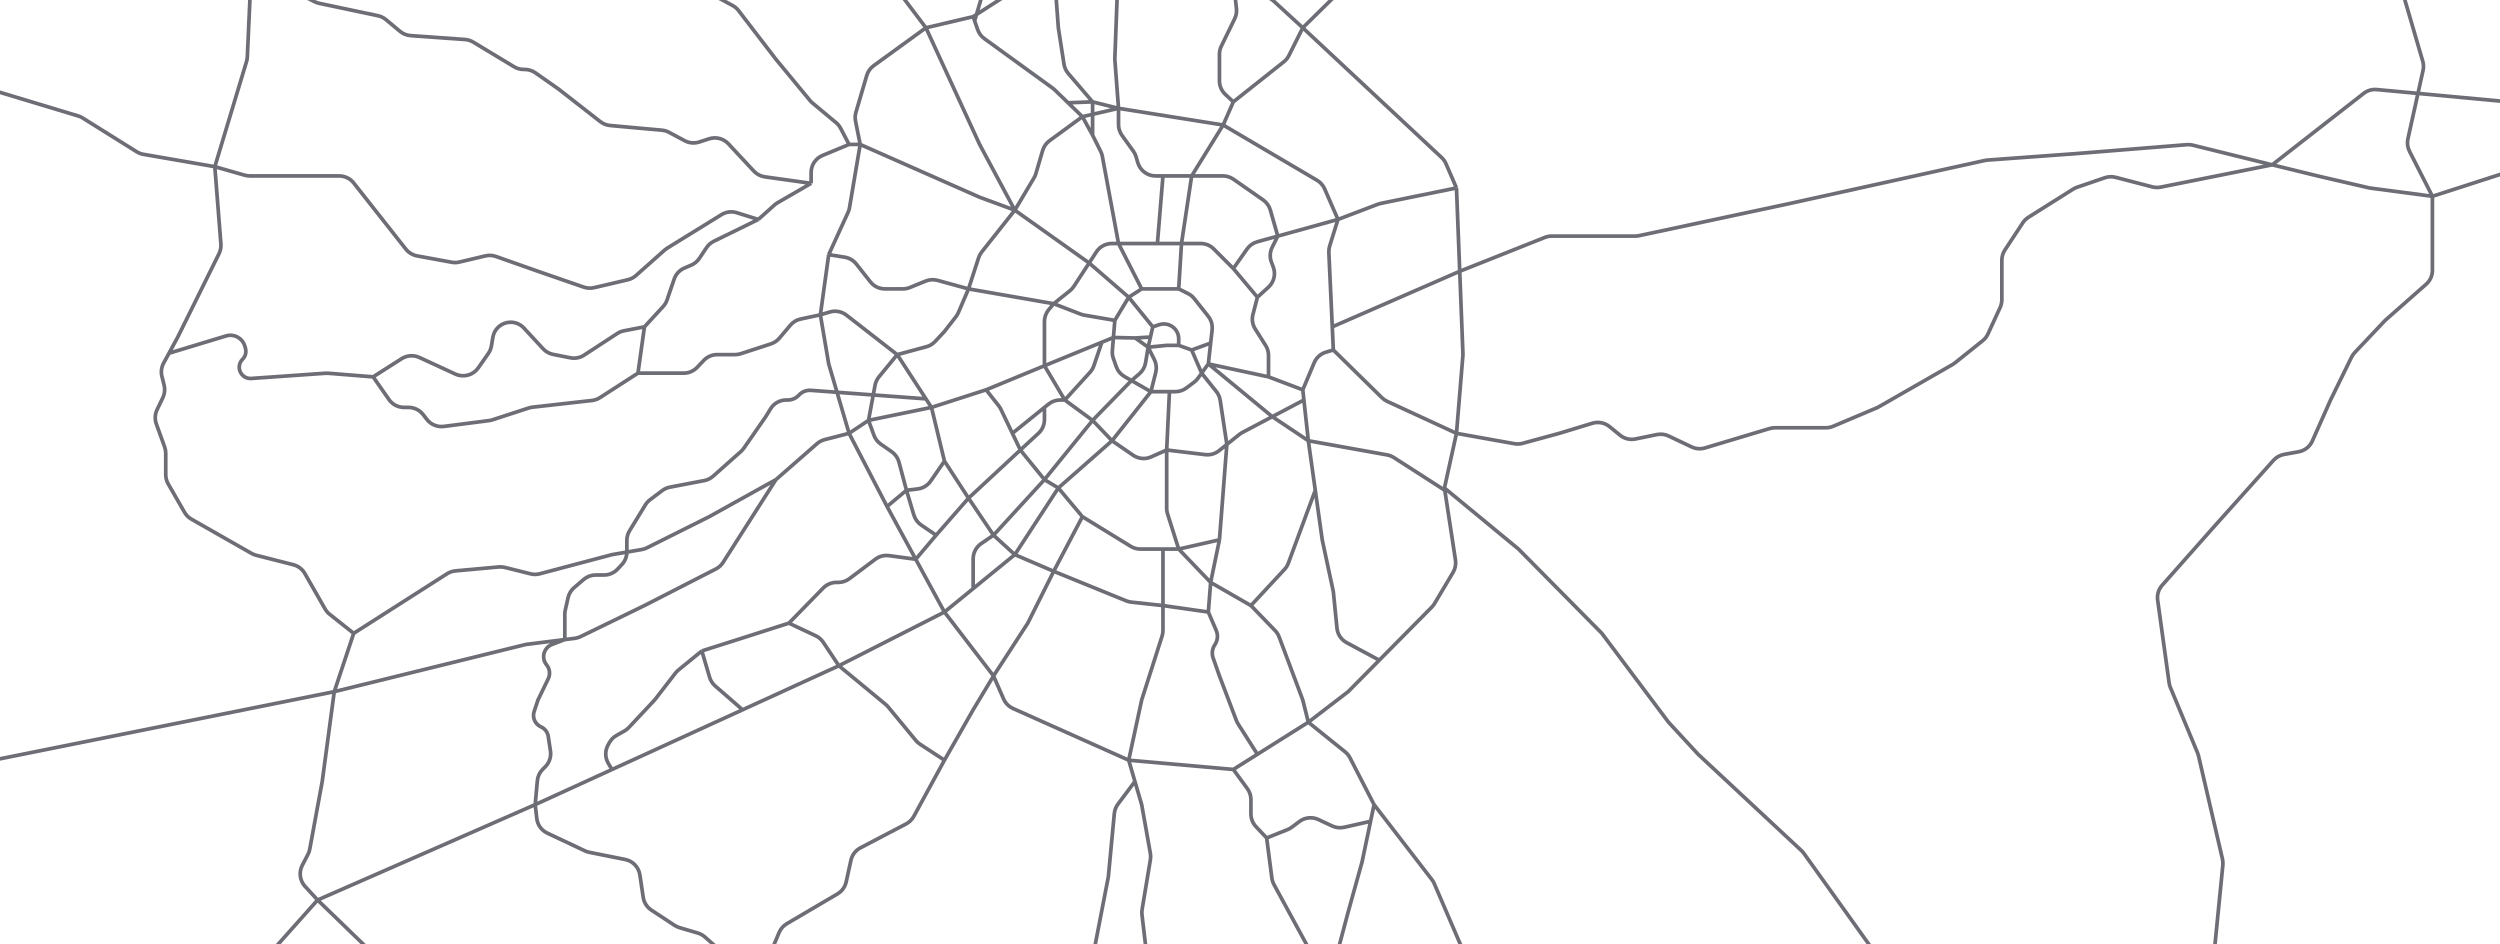 <svg width="1350" height="510" viewBox="0 0 1350 510" fill="none" xmlns="http://www.w3.org/2000/svg">
<g clip-path="url(#clip0_3967_5)">
<path d="M611 205.5L607.243 203.353C605.152 202.158 603.562 200.248 602.766 197.974L601.2 193.5C600.738 192.181 600.558 190.781 600.671 189.388L601.25 182.25M611 205.5L621.5 211.5M611 205.5L615.241 201.865C617.023 200.337 618.211 198.231 618.597 195.916L620 187.5M611 205.5L590 227M602 173L609.5 160.5M602 173L601.25 182.25M602 173L585.487 170.169C584.831 170.057 584.187 169.879 583.566 169.639L569 164M609.5 160.5L616.5 156M609.5 160.5L622.5 176.5M609.5 160.5L588.143 142M616.5 156H636.5M616.5 156L604 131.5M636.5 156L641.516 158.508C642.823 159.161 643.971 160.093 644.879 161.238L652.441 170.774C654.08 172.841 654.837 175.471 654.545 178.092L653.75 185.25M636.5 156L638 131.5M652.5 196.5L648.889 201.5M652.5 196.5L653.75 185.25M652.5 196.5L685 203.5M652.5 196.5L687.05 225M631.5 211.5H634.667C636.83 211.5 638.936 210.798 640.667 209.5L644.784 206.412C645.59 205.808 646.3 205.084 646.89 204.267L648.889 201.5M631.5 211.5H621.5M631.5 211.5L630 243M621.5 211.5L624.103 201.089C624.682 198.773 624.413 196.326 623.346 194.191L620 187.5M621.5 211.5L600.5 238M620 187.5L630 186.5H636.5M620 187.5L613 182.5M620 187.5L621.25 182M622.5 176.5L625.961 175.346C628.486 174.505 631.265 174.973 633.375 176.596V176.596C635.345 178.112 636.5 180.457 636.5 182.943V186.5M622.5 176.5L621.25 182M636.5 186.5L643.5 189M613 182.5L621.25 182M613 182.5L601.25 182.25M601.25 182.25L595 184.809M643.5 189L648.889 201.5M643.5 189L653.75 185.25M648.889 201.5L656.819 211.401C657.92 212.776 658.638 214.417 658.901 216.16L662.5 240M685 203.5L703.5 210.5M685 203.5V191.9C685 190.006 684.462 188.15 683.448 186.55L677.82 177.663C676.34 175.326 675.894 172.481 676.588 169.803L679 160.5M703.5 210.5L709.658 195.874C710.824 193.106 713.172 191.008 716.053 190.161L720 189M703.5 210.5L704.1 216M720 189L746.261 214.784C747.081 215.589 748.033 216.246 749.076 216.728L786.5 234M720 189L719.427 176.5M722.5 118.5L718.025 132.819C717.678 133.931 717.527 135.096 717.581 136.26L719.427 176.5M722.5 118.5L715.297 101.975C714.454 100.041 713.021 98.424 711.204 97.353L660.5 67.5M722.5 118.5L690 127.5M722.5 118.5L744.055 110.29C744.562 110.097 745.084 109.946 745.616 109.837L786.5 101.5M660.5 67.5L604 58.5M660.5 67.5L643.5 95M660.5 67.5L666 55M604 58.5L590 61.731M604 58.5L602 32L604 -21.5M604 58.5V67.275C604 69.372 604.659 71.416 605.885 73.118L611.996 81.606C612.661 82.529 613.163 83.558 613.481 84.649L614.4 87.8C615.644 92.067 619.556 95 624 95H628M604 58.5L590 55M584.5 63L566.733 76C564.96 77.297 563.664 79.142 563.044 81.249L559.355 93.793C559.119 94.594 558.784 95.363 558.357 96.082L548 113.5M584.5 63L590 73M584.5 63L590 61.731M584.5 63L576.75 55.5M548 113.5L530.117 136.089C529.378 137.022 528.812 138.08 528.445 139.211L523 156M548 113.5L588.143 142M548 113.5L529 106.5L464.5 78M548 113.5L529 78L500 15M523 156L517.507 168.816C517.17 169.602 516.734 170.342 516.209 171.017L510 179L504.947 184.414C503.674 185.777 502.046 186.758 500.245 187.244L484.5 191.5M523 156L569 164M523 156L506.277 151.401C504.152 150.817 501.894 150.951 499.853 151.782L491.314 155.261C490.116 155.749 488.835 156 487.541 156H477.852C474.788 156 471.893 154.595 469.997 152.189L462.418 142.568C460.863 140.595 458.623 139.28 456.143 138.883L447.5 137.5M484.5 191.5L457.072 170.167C454.517 168.18 451.159 167.552 448.059 168.482L443 170M484.5 191.5L474.633 203.512C473.562 204.816 472.838 206.37 472.529 208.03L469 227M484.5 191.5L500 215.378M503 220L510 249M503 220L532.5 210.5M503 220L469 227M503 220L500 215.378M510 249L523 269M510 249L502.565 259.781C500.934 262.145 498.366 263.695 495.515 264.034L489.5 264.75M523 269L536.5 289M523 269L551 243M523 269L505.5 289M536.5 289L548 299.5M536.5 289L564 259M536.5 289L529.867 293.523C527.135 295.386 525.5 298.478 525.5 301.785V317.855M548 299.5L569 308.5M548 299.5L571.5 263.5M548 299.5L525.5 317.855M569 308.5L608.199 324.47C609.062 324.822 609.97 325.051 610.897 325.151L628 327M569 308.5L584.5 279M569 308.5L555 336.5L536.5 365M628 327L652.5 330.5M628 327V296.5M628 327V340.442C628 341.474 627.84 342.501 627.526 343.485L616.5 378L609.5 410.5M652.5 330.5L653.75 314.5M652.5 330.5L656.767 340.455C657.847 342.976 657.569 345.872 656.029 348.141V348.141C654.596 350.254 654.25 352.921 655.097 355.329L658.5 365L667.639 389.049C667.879 389.681 668.183 390.288 668.546 390.859L679 407.315M653.75 314.5L675.5 327M653.75 314.5L636.5 296.5M653.75 314.5L658.5 291.5M675.5 327L688.556 340.506C689.509 341.492 690.248 342.662 690.729 343.945L703.5 378L706.5 390M675.5 327L693.641 307.464C694.538 306.497 695.235 305.363 695.693 304.127L710.25 264.75M706.5 390L728 373.5L744.817 356.5M706.5 390L679 407.315M706.5 390L726.351 405.987C727.438 406.862 728.33 407.956 728.969 409.197L742 434.5M780 263.5L786.5 234M780 263.5L780.191 264.75M780 263.5L820 296.5L865 342L901 390L917 407.315L972.768 459.318C973.255 459.771 973.695 460.273 974.082 460.814L1025 532L1050 575L1069.5 617L1084.35 650.094C1085.96 653.688 1089.53 656 1093.47 656H1112.55C1113.18 656 1113.81 656.06 1114.43 656.179L1144.5 661.949M786.5 234L790 191.5L788.25 146.5M786.5 234L817.781 239.603C819.242 239.864 820.743 239.797 822.175 239.407L842 234L859.902 228.551C863.089 227.582 866.549 228.262 869.131 230.366L874.822 235.003C877.15 236.9 880.206 237.65 883.148 237.047L894.728 234.671C896.852 234.236 899.059 234.502 901.018 235.43L913.527 241.355C915.763 242.414 918.312 242.607 920.681 241.896L955.594 231.422C956.526 231.142 957.494 231 958.468 231H985.972C987.31 231 988.635 230.731 989.868 230.21L1014 220L1054.33 196.884C1054.78 196.629 1055.2 196.339 1055.6 196.017L1070.65 183.98C1071.87 183.007 1072.84 181.763 1073.49 180.347L1080.09 165.988C1080.69 164.678 1081 163.254 1081 161.813V140.495C1081 138.541 1081.57 136.63 1082.65 134.998L1092.31 120.311C1093.09 119.118 1094.13 118.106 1095.33 117.345L1119.51 102.122C1120.17 101.709 1120.87 101.373 1121.6 101.122L1136.66 95.973C1138.51 95.338 1140.51 95.263 1142.41 95.756L1162.28 100.922C1163.74 101.302 1165.27 101.346 1166.75 101.049L1227 89M786.5 101.5L780.827 88.409C780.282 87.15 779.483 86.016 778.48 85.079L703.5 15M786.5 101.5L788.25 146.5M703.5 15L687.869 0.637C686.024 -1.059 683.609 -2 681.103 -2H666.944M703.5 15L695.992 30.016C695.339 31.323 694.407 32.471 693.262 33.379L666 55M703.5 15L735.5 -16.5L756.216 -32.712C757.708 -33.88 758.837 -35.447 759.473 -37.232L770.964 -69.495C771.319 -70.492 771.83 -71.426 772.479 -72.263L799 -106.5L810.27 -119.022C811.718 -120.631 812.604 -122.665 812.797 -124.82L815.432 -154.239C815.477 -154.745 815.561 -155.248 815.683 -155.742L834.5 -232M604 -21.5L646.983 -2.828C648.24 -2.282 649.596 -2 650.967 -2H666.944M604 -21.5L569 -19M569 -19L525.5 9M569 -19L571.5 15L574.563 34.689C574.849 36.527 575.641 38.248 576.851 39.66L590 55M569 -19L574.659 -57.67C574.883 -59.202 574.748 -60.766 574.265 -62.237L564 -93.5M525.5 9L500 15M525.5 9L526.287 11.249M500 15L471.758 35.498C469.97 36.796 468.662 38.65 468.038 40.77L462.196 60.635C461.739 62.188 461.666 63.83 461.984 65.418L464.5 78M500 15L464.5 -32M464.5 78L458.72 112.199C458.574 113.063 458.315 113.903 457.95 114.699L447.5 137.5M464.5 78H458.5M447.5 137.5L443 170M443 170L447.5 196.5L458.5 234M443 170L432.333 172.286C430.172 172.749 428.225 173.915 426.797 175.601L420.833 182.645C419.634 184.059 418.067 185.113 416.304 185.689L400.012 191.006C399.01 191.333 397.963 191.5 396.909 191.5H387.293C384.552 191.5 381.931 192.625 380.043 194.613L376.457 198.387C374.569 200.375 371.948 201.5 369.207 201.5H344.5M458.5 234L479 273.5M458.5 234L469 227M458.5 234L445.299 237.407C443.787 237.797 442.388 238.536 441.213 239.564L419 259M479 273.5L494.5 302M479 273.5L489.5 264.75M510 330.5L536.5 365M510 330.5L525.5 317.855M510 330.5L494.5 302M510 330.5L453 359.5M536.5 365L541.95 377.457C542.947 379.737 544.759 381.563 547.031 382.578L609.5 410.5M536.5 365L525.5 383.281L510 410.5M609.5 410.5L666 415.5M609.5 410.5L612.854 422M666 415.5L679 407.315M666 415.5L673.574 425.864C674.825 427.577 675.5 429.643 675.5 431.764V439.524C675.5 442.078 676.477 444.534 678.23 446.39L684 452.5M706.5 238L704.1 216M706.5 238L710.25 264.75M706.5 238L749.04 245.648C750.334 245.88 751.569 246.366 752.675 247.076L780.191 264.75M706.5 238L687.05 225M744.817 356.5L773.141 327.868C773.712 327.292 774.21 326.648 774.625 325.95L784.666 309.082C785.852 307.089 786.308 304.747 785.958 302.455L780.191 264.75M744.817 356.5L727.185 347.019C724.256 345.444 722.302 342.516 721.971 339.207L720 319.5L714 291.5L710.25 264.75M638 131.5H648.358C651.01 131.5 653.554 132.554 655.429 134.429L666 145M638 131.5L643.5 95M638 131.5H625M666 145L679 160.5M666 145L673.437 134.432C674.771 132.536 676.722 131.163 678.956 130.547L690 127.5M679 160.5L684.937 155.103C687.989 152.328 689.024 147.964 687.544 144.114L686.583 141.617C685.575 138.994 685.716 136.068 686.973 133.555L690 127.5M569 164L577.75 157C578.578 156.338 579.296 155.547 579.875 154.659L588.143 142M569 164L566.318 167.219C564.82 169.016 564 171.281 564 173.62V197.5M564 197.5L575 216M564 197.5L532.5 210.5M564 197.5L595 184.809M575 216L590 227M575 216H572.508C570.237 216 568.034 216.773 566.261 218.191L564 220M575 216L588.602 201.038C589.524 200.023 590.228 198.83 590.67 197.533L595 184.809M590 227L600.5 238M590 227L564 259M600.5 238L611.888 245.829C614.753 247.799 618.437 248.139 621.615 246.727L630 243M600.5 238L571.5 263.5M630 243L650.836 245.5C653.5 245.82 656.18 245.056 658.275 243.38L662.5 240M630 243V274.453C630 275.478 630.158 276.497 630.468 277.475L636.5 296.5M704.1 216L687.05 225M636.5 296.5H628M636.5 296.5L658.5 291.5M584.5 279L610.593 295.022C612.167 295.988 613.978 296.5 615.825 296.5H628M584.5 279L571.5 263.5M571.5 263.5L564 259M564 259L551 243M551 243L560.783 233.97C562.834 232.077 564 229.413 564 226.622V220M551 243L546.696 234M532.5 210.5L539.309 219.124C539.768 219.706 540.161 220.338 540.481 221.006L546.696 234M564 220L546.696 234M604 131.5H600.413C597.036 131.5 593.887 133.205 592.04 136.032L588.143 142M604 131.5L595.257 84.386C595.087 83.467 594.788 82.576 594.369 81.739L590 73M604 131.5H625M590 73V61.731M643.5 95H660.356C662.403 95 664.4 95.628 666.078 96.799L682.084 107.965C683.97 109.281 685.345 111.208 685.977 113.419L690 127.5M643.5 95H628M687.05 225L670.838 233.557C670.281 233.852 669.752 234.198 669.26 234.592L662.5 240M662.5 240L658.5 291.5M590 61.731V55M590 55L576.75 55.5M625 131.5L628 95M576.75 55.5L569.51 48.493C569.17 48.165 568.808 47.861 568.425 47.583L531.535 20.838C529.884 19.641 528.639 17.969 527.966 16.045L526.287 11.249M666 55L661.677 50.965C659.65 49.074 658.5 46.426 658.5 43.654V29.306C658.5 27.789 658.845 26.291 659.51 24.927L666.731 10.104C667.56 8.403 667.889 6.502 667.68 4.621L666.944 -2M788.25 146.5L719.427 176.5M788.25 146.5L834.219 128.209C835.396 127.74 836.65 127.5 837.916 127.5H882.945C883.646 127.5 884.346 127.426 885.032 127.28L966 110L1071.79 86.656C1072.26 86.552 1072.74 86.482 1073.22 86.447L1120.5 83L1180.88 78.131C1181.95 78.044 1183.03 78.132 1184.08 78.391L1227 89M505.5 289L494.5 302M505.5 289L497.433 283.5C495.536 282.206 494.141 280.299 493.484 278.098L489.5 264.75M494.5 302L480.061 300.049C477.459 299.697 474.822 300.383 472.722 301.959L458.667 312.5C456.936 313.798 454.83 314.5 452.667 314.5H451.71C449.018 314.5 446.439 315.585 444.558 317.511L426 336.5M489.5 264.75L485.444 249.54C484.834 247.254 483.434 245.259 481.492 243.908L475.603 239.811C473.909 238.633 472.621 236.959 471.916 235.019L469 227M684 452.5L686.81 474.149C686.969 475.373 687.352 476.556 687.941 477.639L717.5 532M684 452.5L695.272 447.991C696.087 447.665 696.856 447.233 697.558 446.706L701.695 443.604C704.652 441.386 708.592 440.98 711.939 442.549L719.39 446.042C721.406 446.987 723.679 447.232 725.849 446.739L740.113 443.5M717.5 532L726.943 553.134C727.636 554.686 728.713 556.035 730.073 557.055L750.673 572.505C752.803 574.102 754.208 576.482 754.577 579.118L757.178 597.702C757.39 599.214 757.253 600.754 756.777 602.204L747.5 630.5L741.299 648.66C740.774 650.197 740.632 651.838 740.883 653.443L744.341 675.468C744.651 677.444 745.547 679.281 746.913 680.743L761.494 696.353C762.804 697.755 763.682 699.503 764.026 701.391L766.5 715M717.5 532L728 492.5L735.5 465.5L740.113 443.5M766.5 715V729.5M766.5 715L631 722L603.5 727L586.5 729.5M766.5 715L818.5 705L845.274 698.999C846.739 698.671 848.26 698.676 849.722 699.016L875.5 705L899.707 711.517C900.892 711.836 902.126 711.934 903.347 711.807L943.73 707.581C944.243 707.527 944.743 707.436 945.241 707.304C956.829 704.247 979.477 698.5 983 698.5C986.449 698.5 1003.63 696.971 1012.84 696.109C1013.61 696.037 1014.37 695.873 1015.11 695.621L1035.63 688.637C1036.86 688.217 1038.17 688.042 1039.47 688.123L1104.58 692.192C1107.68 692.386 1110.7 691.126 1112.74 688.783L1125.5 674.151C1126.16 673.388 1126.94 672.731 1127.8 672.201L1144.5 661.949M742 434.5L773.231 475.003C773.742 475.665 774.167 476.389 774.498 477.157L791.956 517.735C792.317 518.574 792.561 519.459 792.682 520.365L798.219 561.889C798.404 563.281 798.881 564.618 799.617 565.813L829 613.5M742 434.5L740.113 443.5M624 589L621.5 535L616.666 493.911C616.556 492.975 616.579 492.028 616.734 491.099L621.216 464.203C621.404 463.076 621.397 461.925 621.197 460.801L616.5 434.5L612.854 422M624 589L616.5 630.5M624 589L589 592.5M616.5 630.5V676.361C616.5 677.771 616.202 679.165 615.625 680.452L603.986 706.416C603.663 707.136 603.256 707.816 602.774 708.44L586.5 729.5M616.5 630.5L609.5 632.889M586.5 729.5L561 717.5M561 717.5L544.318 712.257C543.774 712.086 543.216 711.962 542.651 711.886L513.927 708.027C511.404 707.689 509.106 706.401 507.5 704.426L480.505 671.235C479.839 670.417 479.048 669.709 478.161 669.138L467 661.949M561 717.5V705L565.5 656.5M171.5 486L186.5 500.5L235.5 548L294.872 595.105C295.62 595.699 296.45 596.182 297.335 596.54L315.711 603.978C316.566 604.324 317.37 604.787 318.098 605.354L353.5 632.889M171.5 486L164.743 478.655C161.895 475.56 161.289 471.015 163.224 467.281L166.313 461.324C166.769 460.446 167.091 459.506 167.27 458.533L174 422L180.5 373.5M171.5 486L289 434.5M171.5 486L27 648L-14 700M180.5 373.5L191 342M180.5 373.5L284 348L305 345.375M180.5 373.5L-46 419M191 342L178.011 331.699C177.013 330.907 176.175 329.932 175.543 328.825L164.604 309.681C163.259 307.329 161.017 305.622 158.391 304.953L138.307 299.833C137.439 299.612 136.606 299.276 135.828 298.833L103.364 280.346C101.816 279.465 100.532 278.186 99.644 276.641L90.831 261.315C89.959 259.798 89.5 258.079 89.5 256.33V244.75C89.5 243.592 89.299 242.443 88.906 241.354L84.427 228.95C83.514 226.424 83.657 223.636 84.822 221.216L87.932 214.757C88.945 212.652 89.19 210.259 88.623 207.993L87.444 203.276C86.837 200.847 87.163 198.279 88.357 196.08L91.25 190.75M191 342L241.449 309.809C242.797 308.949 244.331 308.424 245.923 308.28L269.313 306.153C270.43 306.052 271.556 306.139 272.644 306.411L286.502 309.875C288.141 310.285 289.856 310.273 291.489 309.84L330.5 299.5L346.541 296.75C347.508 296.584 348.446 296.277 349.324 295.838L383 279L419 259M116 90L119.284 131.752C119.425 133.551 119.078 135.354 118.278 136.971L96 182L91.25 190.75M116 90L133.14 33.193C133.379 32.401 133.519 31.582 133.556 30.755L135.69 -16.5M116 90L132.153 94.615C133.047 94.871 133.971 95 134.901 95H183.149C186.212 95 189.107 96.404 191.003 98.81L219.164 134.537C220.67 136.446 222.819 137.742 225.211 138.182L243.933 141.62C245.296 141.871 246.696 141.835 248.045 141.516L262.139 138.178C264.007 137.735 265.962 137.84 267.772 138.478L290.5 146.5L315.269 155.057C317.053 155.673 318.975 155.772 320.813 155.342L339.031 151.078C340.651 150.699 342.152 149.921 343.395 148.815L358.851 135.077C359.283 134.693 359.747 134.347 360.239 134.043L389.618 115.898C392.084 114.375 395.089 113.997 397.855 114.861L409.5 118.5M116 90L77.433 83.334C76.157 83.114 74.935 82.647 73.836 81.96L44.632 63.708C43.881 63.238 43.07 62.87 42.222 62.614L-9.5 47M280 -214.5L203.811 -166.103C201.682 -164.751 200.143 -162.645 199.502 -160.207L195.5 -145M280 -214.5L305.837 -227.88C307.258 -228.616 308.835 -229 310.436 -229H337.009C339.866 -229 342.586 -227.779 344.483 -225.644L367.728 -199.493C368.889 -198.187 369.688 -196.6 370.044 -194.889L374.252 -174.689C374.417 -173.899 374.676 -173.132 375.025 -172.405L392 -137L409.5 -106.5M280 -214.5L297.358 -179.315C298.107 -177.797 299.23 -176.493 300.62 -175.527L328 -156.505M409.5 -106.5L428.5 -93M409.5 -106.5V-100M483.5 -79.5L464.338 -83.855C462.485 -84.276 460.549 -84.16 458.759 -83.521L452.407 -81.253C449.332 -80.154 445.914 -80.627 443.252 -82.518L428.5 -93M483.5 -79.5L496.706 -70.696C498.822 -69.285 500.321 -67.121 500.898 -64.644L507.865 -34.727C508.28 -32.943 509.178 -31.308 510.459 -29.999L532 -8M483.5 -79.5V-84.367C483.5 -87.864 485.327 -91.107 488.317 -92.919L500 -100L508.5 -106.5M483.5 -79.5L464.5 -32M532 -8L526.287 11.249M532 -8L537.205 -22.747C537.728 -24.228 537.894 -25.811 537.691 -27.369L533.424 -60.081C532.669 -65.868 537.175 -71 543.012 -71V-71C546.141 -71 549.077 -72.515 550.891 -75.065L564 -93.5M564 -93.5L556 -106.5M556 -106.5L564 -129L573.794 -149.033C574.583 -150.648 574.923 -152.445 574.777 -154.237L571.705 -191.978C571.571 -193.633 571.026 -195.229 570.12 -196.621L551 -226M556 -106.5L527.867 -99.027C525.385 -98.368 522.744 -98.689 520.492 -99.924L508.5 -106.5M428.5 -93L463.278 -112.321C464.089 -112.771 464.958 -113.107 465.862 -113.318L479.5 -116.5M479.5 -116.5L482.842 -133.625C483.268 -135.812 484.413 -137.794 486.095 -139.256L492.966 -145.231C494.298 -146.39 495.913 -147.175 497.647 -147.507L513.403 -150.524C516.599 -151.136 519.297 -153.264 520.636 -156.23L522.305 -159.925C524.185 -164.088 523.005 -168.996 519.438 -171.85L513 -177L481.864 -196.053C480.317 -197 479.057 -198.349 478.218 -199.957L461.5 -232M479.5 -116.5H495.376C498.309 -116.5 501.095 -115.212 502.995 -112.976L508.5 -106.5M409.5 -100L393.5 -111L328 -156.505M409.5 -100L428.5 -79.5L464.5 -32M458.5 78L453.925 69.266C453.314 68.1 452.48 67.066 451.469 66.224L438.715 55.596C438.239 55.2 437.802 54.76 437.407 54.282L419 32L398.802 5.696C397.944 4.578 396.859 3.654 395.618 2.985L360.489 -15.966C359.832 -16.321 359.137 -16.601 358.417 -16.801L343.404 -20.971C342.147 -21.32 340.97 -21.912 339.941 -22.713L324.732 -34.542C323.916 -35.177 323.203 -35.935 322.619 -36.788L311.718 -52.72C310.921 -53.885 309.823 -54.812 308.542 -55.404V-55.404C305.773 -56.682 304 -59.453 304 -62.502V-67.615C304 -69.81 304.723 -71.945 306.056 -73.689L308.444 -76.811C309.777 -78.555 310.5 -80.69 310.5 -82.885V-88C310.5 -93.523 306.023 -98 300.5 -98H294.5M458.5 78L444.17 83.942C440.435 85.49 438 89.136 438 93.179V99M294.5 -98H268.136C266.094 -98 264.102 -97.375 262.426 -96.209L253.5 -90M294.5 -98L304 -113L328 -156.505M253.5 -90L243.17 -104.822C242.398 -105.929 241.41 -106.869 240.266 -107.584L218 -121.5L208.157 -127.919C207.063 -128.633 206.119 -129.554 205.379 -130.63L195.5 -145M253.5 -90L271.415 -69.18C271.804 -68.727 272.152 -68.241 272.455 -67.727L274.433 -64.364C276.047 -61.62 278.87 -59.809 282.037 -59.486L301.5 -57.5M195.5 -145L190.923 -127.607C190.643 -126.543 190.189 -125.533 189.58 -124.616L138.536 -47.811C137.531 -46.299 136.957 -44.542 136.875 -42.727L135.69 -16.5M195.5 -145L189.104 -157.791C188.067 -159.866 186.341 -161.515 184.222 -162.457L174 -167L157 -177L144.519 -185.321C142.877 -186.416 140.946 -187 138.972 -187H133.5H115.861C114.308 -187 112.777 -187.361 111.389 -188.056L109.334 -189.083C106.318 -190.591 104.265 -193.518 103.874 -196.868L101 -221.5M438 99L419.891 109.484C419.298 109.827 418.743 110.23 418.233 110.686L409.5 118.5M438 99L413.01 95.493C410.739 95.174 408.647 94.085 407.084 92.407L393.335 77.652C390.69 74.813 386.641 73.761 382.949 74.952L377.545 76.695C374.96 77.529 372.147 77.275 369.753 75.993L361.292 71.46C360.109 70.826 358.811 70.437 357.475 70.316L329.427 67.766C327.516 67.592 325.695 66.872 324.182 65.692L301.5 48L289.082 39.308C287.402 38.131 285.399 37.5 283.348 37.5H282.785C280.963 37.5 279.176 37.002 277.616 36.061L255.558 22.743C254.205 21.926 252.678 21.441 251.102 21.329L221.714 19.23C219.624 19.08 217.634 18.278 216.025 16.937L208.407 10.589C207.155 9.545 205.666 8.824 204.072 8.487L172.295 1.774C171.435 1.592 170.603 1.298 169.821 0.899L135.69 -16.5M409.5 118.5L385.421 130.313C383.835 131.09 382.484 132.274 381.504 133.743L377.649 139.527C376.573 141.141 375.051 142.407 373.268 143.171L369.58 144.751C366.982 145.865 364.977 148.026 364.06 150.699L360.18 162.016C359.732 163.324 359.016 164.526 358.08 165.543L348 176.5M135.69 -16.5L115.93 -18.677C114.017 -18.888 112.084 -18.542 110.363 -17.682L105.582 -15.291C102.705 -13.852 99.312 -13.886 96.464 -15.38L74.269 -27.023C71.861 -28.286 69.048 -28.494 66.43 -27.756C63.306 -26.874 59.616 -26 57.5 -26C55.08 -26 50.219 -25.619 46.552 -25.289C44.561 -25.11 42.679 -24.316 41.144 -23.037L38.143 -20.536C35.837 -18.614 32.791 -17.83 29.844 -18.399L-9.5 -26M344.5 201.5L323.969 214.731C322.674 215.566 321.203 216.09 319.672 216.262L287.51 219.886C286.838 219.962 286.176 220.105 285.534 220.315L265.889 226.711C265.298 226.903 264.69 227.04 264.073 227.12L239.687 230.266C236.164 230.721 232.666 229.273 230.494 226.463L228.502 223.886C226.609 221.435 223.687 220 220.59 220H218.22C214.949 220 211.885 218.401 210.016 215.718L201.5 203.5M344.5 201.5L348 176.5M201.5 203.5L177.248 201.56C176.75 201.52 176.25 201.518 175.751 201.553L135.708 204.363C130.104 204.756 127.017 197.983 130.989 194.011V194.011C132.54 192.46 133.134 190.193 132.542 188.08L132.226 186.949C131.004 182.587 126.435 180.081 122.1 181.395L91.25 190.75M201.5 203.5L216.896 193.685C219.766 191.856 223.368 191.611 226.458 193.035L245.897 201.995C250.297 204.023 255.517 202.606 258.287 198.632L263.711 190.85C264.56 189.632 265.127 188.24 265.371 186.776L266.144 182.133C266.927 177.44 270.987 174 275.746 174V174C278.458 174 281.047 175.132 282.89 177.123L293.288 188.36C294.726 189.913 296.619 190.97 298.695 191.379L308.011 193.214C310.568 193.718 313.222 193.203 315.406 191.779L333.355 180.073C334.441 179.364 335.655 178.874 336.929 178.629L348 176.5M419 259L390.458 303.715C389.503 305.212 388.167 306.426 386.588 307.236L348 327L313.489 343.776C312.503 344.255 311.445 344.569 310.357 344.705L305 345.375M289 434.5L290.172 421.606C290.384 419.276 291.406 417.094 293.06 415.44L294.427 414.073C296.674 411.826 297.719 408.645 297.243 405.504L296.055 397.664C295.709 395.381 294.223 393.433 292.113 392.495V392.495C288.929 391.08 287.341 387.478 288.443 384.172L290.5 378L296.047 366.537C297.238 364.075 296.892 361.146 295.16 359.029V359.029C292.128 355.323 293.613 349.734 298.085 348.022L305 345.375M289 434.5L330.5 415.521M289 434.5L289.862 441.975C290.259 445.41 292.402 448.397 295.53 449.873L315.894 459.478C316.629 459.825 317.403 460.081 318.199 460.24L337.606 464.121C341.742 464.948 344.914 468.282 345.536 472.454L347.341 484.574C347.76 487.39 349.36 489.894 351.74 491.458L364.265 499.689C365.084 500.227 365.977 500.641 366.916 500.92L376.863 503.867C378.27 504.284 379.569 505.006 380.666 505.981L391.43 515.549C392.14 516.18 392.935 516.706 393.793 517.113L411.5 525.5M453 359.5L444.544 346.816C443.534 345.301 442.129 344.09 440.481 343.315L426 336.5M453 359.5L401 383.281M453 359.5L478.265 380.393C478.754 380.797 479.203 381.246 479.607 381.735L494.535 399.83C495.175 400.606 495.928 401.28 496.768 401.831L510 410.5M305 345.375V331.622C305 330.876 305.083 330.133 305.249 329.406L306.767 322.724C307.243 320.631 308.38 318.745 310.011 317.348L315.191 312.907C317.004 311.354 319.312 310.5 321.699 310.5H326.179C328.937 310.5 331.572 309.362 333.461 307.354L335.782 304.888C337.528 303.033 338.5 300.582 338.5 298.034V291.814C338.5 289.974 339.008 288.169 339.967 286.599L348.501 272.635C349.161 271.555 350.02 270.61 351.033 269.85L357.651 264.887C358.868 263.974 360.276 263.351 361.77 263.065L380.295 259.518C382.065 259.179 383.711 258.368 385.058 257.17L400.11 243.792C400.701 243.266 401.228 242.672 401.68 242.021L413.5 225L416.085 220.77C417.896 217.807 421.118 216 424.59 216H425.463C427.716 216 429.864 215.05 431.379 213.383V213.383C433.034 211.563 435.433 210.606 437.885 210.787L500 215.378M426 336.5L401 344.5L379 351.5M379 351.5L366.389 361.776C365.798 362.257 365.265 362.804 364.798 363.406L353.5 378L339.552 392.878C338.855 393.622 338.048 394.254 337.159 394.754L332.924 397.137C331.338 398.029 330.026 399.336 329.128 400.919L328.401 402.2C326.61 405.357 326.671 409.237 328.56 412.337L330.5 415.521M379 351.5L383.175 365.694C383.714 367.526 384.766 369.166 386.207 370.419L401 383.281M330.5 415.521L401 383.281M510 410.5L493.452 440.837C492.505 442.573 491.065 443.99 489.313 444.907L464.628 457.838C462.011 459.208 460.134 461.666 459.501 464.552L456.936 476.237C456.339 478.955 454.637 481.302 452.238 482.713L424.863 498.816C423.004 499.909 421.549 501.574 420.714 503.563L411.5 525.5M411.5 525.5L389.844 562.556C389.285 563.512 388.889 564.554 388.672 565.64L384.408 586.962C384.139 588.306 383.596 589.581 382.814 590.707L353.5 632.889M411.5 525.5H443L464.5 522.5H480.148C482.627 522.5 485.018 523.421 486.857 525.085L491.643 529.415C493.482 531.079 495.873 532 498.352 532H498.77C501.176 532 503.501 532.867 505.319 534.443L508.439 537.147C509.469 538.04 510.67 538.712 511.969 539.124L535.281 546.506C538.255 547.447 541.498 546.948 544.05 545.154L557.582 535.645C558.192 535.216 558.848 534.857 559.539 534.574L589 522.5M353.5 632.889L364.207 641.216C365.705 642.381 367.503 643.096 369.392 643.277L447.582 650.768C449.171 650.921 450.7 651.451 452.043 652.316L467 661.949M353.5 632.889L325.5 674.5L317 685.5L303.698 706.403C303.235 707.131 302.867 707.917 302.606 708.739L296 729.5M589 522.5L598.5 473.5L601.735 439.3C601.908 437.469 602.583 435.721 603.685 434.249L612.854 422M589 522.5L579.5 570.5L577 589M577 589L572.5 600M577 589L589 592.5M572.5 600L540 616.25M572.5 600L576.589 629.883C576.857 631.843 576.538 633.838 575.671 635.617L565.5 656.5M572.5 600L586.5 604.5M467 661.949L494.628 639.217C495.208 638.741 495.839 638.331 496.51 637.995L540 616.25M589 592.5L586.5 604.5M586.5 604.5L609.5 632.889M609.5 632.889L565.5 656.5M565.5 656.5V656.5C561.625 659.517 556.042 658.844 552.994 654.994L543.995 643.625C543.665 643.209 543.37 642.767 543.11 642.304L538.427 633.941C537.189 631.73 536.836 629.131 537.441 626.67L540 616.25M1144.5 661.949L1151.76 648.751C1152.57 647.274 1153 645.616 1153 643.931V620.697C1153 619.902 1152.91 619.11 1152.72 618.337L1144.93 586.273C1144.65 585.101 1144.58 583.887 1144.72 582.689L1148.43 552.623C1148.79 549.692 1150.43 547.071 1152.91 545.462L1179 528.5M1179 528.5L1192.02 518.638C1194.24 516.956 1195.66 514.424 1195.93 511.652L1200.34 467.14C1200.45 466.054 1200.37 464.958 1200.13 463.895L1187.19 408.124C1187.06 407.585 1186.89 407.058 1186.68 406.548L1171.99 371.188C1171.67 370.399 1171.44 369.572 1171.32 368.725L1165.13 324.058C1164.73 321.165 1165.61 318.241 1167.55 316.055L1195.5 284.5L1227.71 248.552C1229.2 246.898 1231.19 245.784 1233.37 245.387L1241.3 243.946C1244.55 243.354 1247.3 241.191 1248.65 238.168L1258.5 216L1269.83 192.867C1270.27 191.961 1270.85 191.127 1271.55 190.394L1288 173L1310.12 153.486C1312.27 151.587 1313.5 148.856 1313.5 145.987V106M1179 528.5C1187.33 532 1204.3 539.8 1205.5 543C1206.7 546.2 1230.33 569.667 1242 581M1313.5 106L1301.13 81.694C1300.07 79.629 1299.77 77.263 1300.27 75L1308.45 38.002C1308.81 36.361 1308.75 34.654 1308.28 33.041L1296 -9L1289.6 -37.012C1288.64 -41.189 1285.13 -44.294 1280.87 -44.731L1272.11 -45.629C1269.78 -45.869 1267.43 -45.279 1265.49 -43.964L1255.84 -37.437C1253.12 -35.598 1249.67 -35.21 1246.61 -36.4L1236.22 -40.444C1234.44 -41.134 1232.9 -42.315 1231.78 -43.85L1218.76 -61.597C1217.61 -63.165 1216.03 -64.364 1214.21 -65.046L1186.39 -75.48C1185.47 -75.825 1184.6 -76.303 1183.82 -76.9L1160.44 -94.78C1159.82 -95.258 1159.14 -95.661 1158.42 -95.98L1128.22 -109.351C1125.84 -110.408 1123.96 -112.357 1122.99 -114.781L1111.68 -143.055C1110.91 -144.971 1109.57 -146.603 1107.84 -147.728L1052.96 -183.374C1052.32 -183.79 1051.64 -184.131 1050.92 -184.391L1024.11 -194.099C1023.37 -194.365 1022.67 -194.717 1022.02 -195.147L966 -232M1313.5 106L1279.5 101.5L1251.5 95L1227 89M1313.5 106L1360 91M1227 89L1276.37 50.444C1278.38 48.874 1280.91 48.132 1283.45 48.368L1360 55.5" stroke="#6D6D76" stroke-width="2"/>
</g>
<defs>
<clipPath id="clip0_3967_5">
<rect width="1350" height="510" fill="white"/>
</clipPath>
</defs>
</svg>
